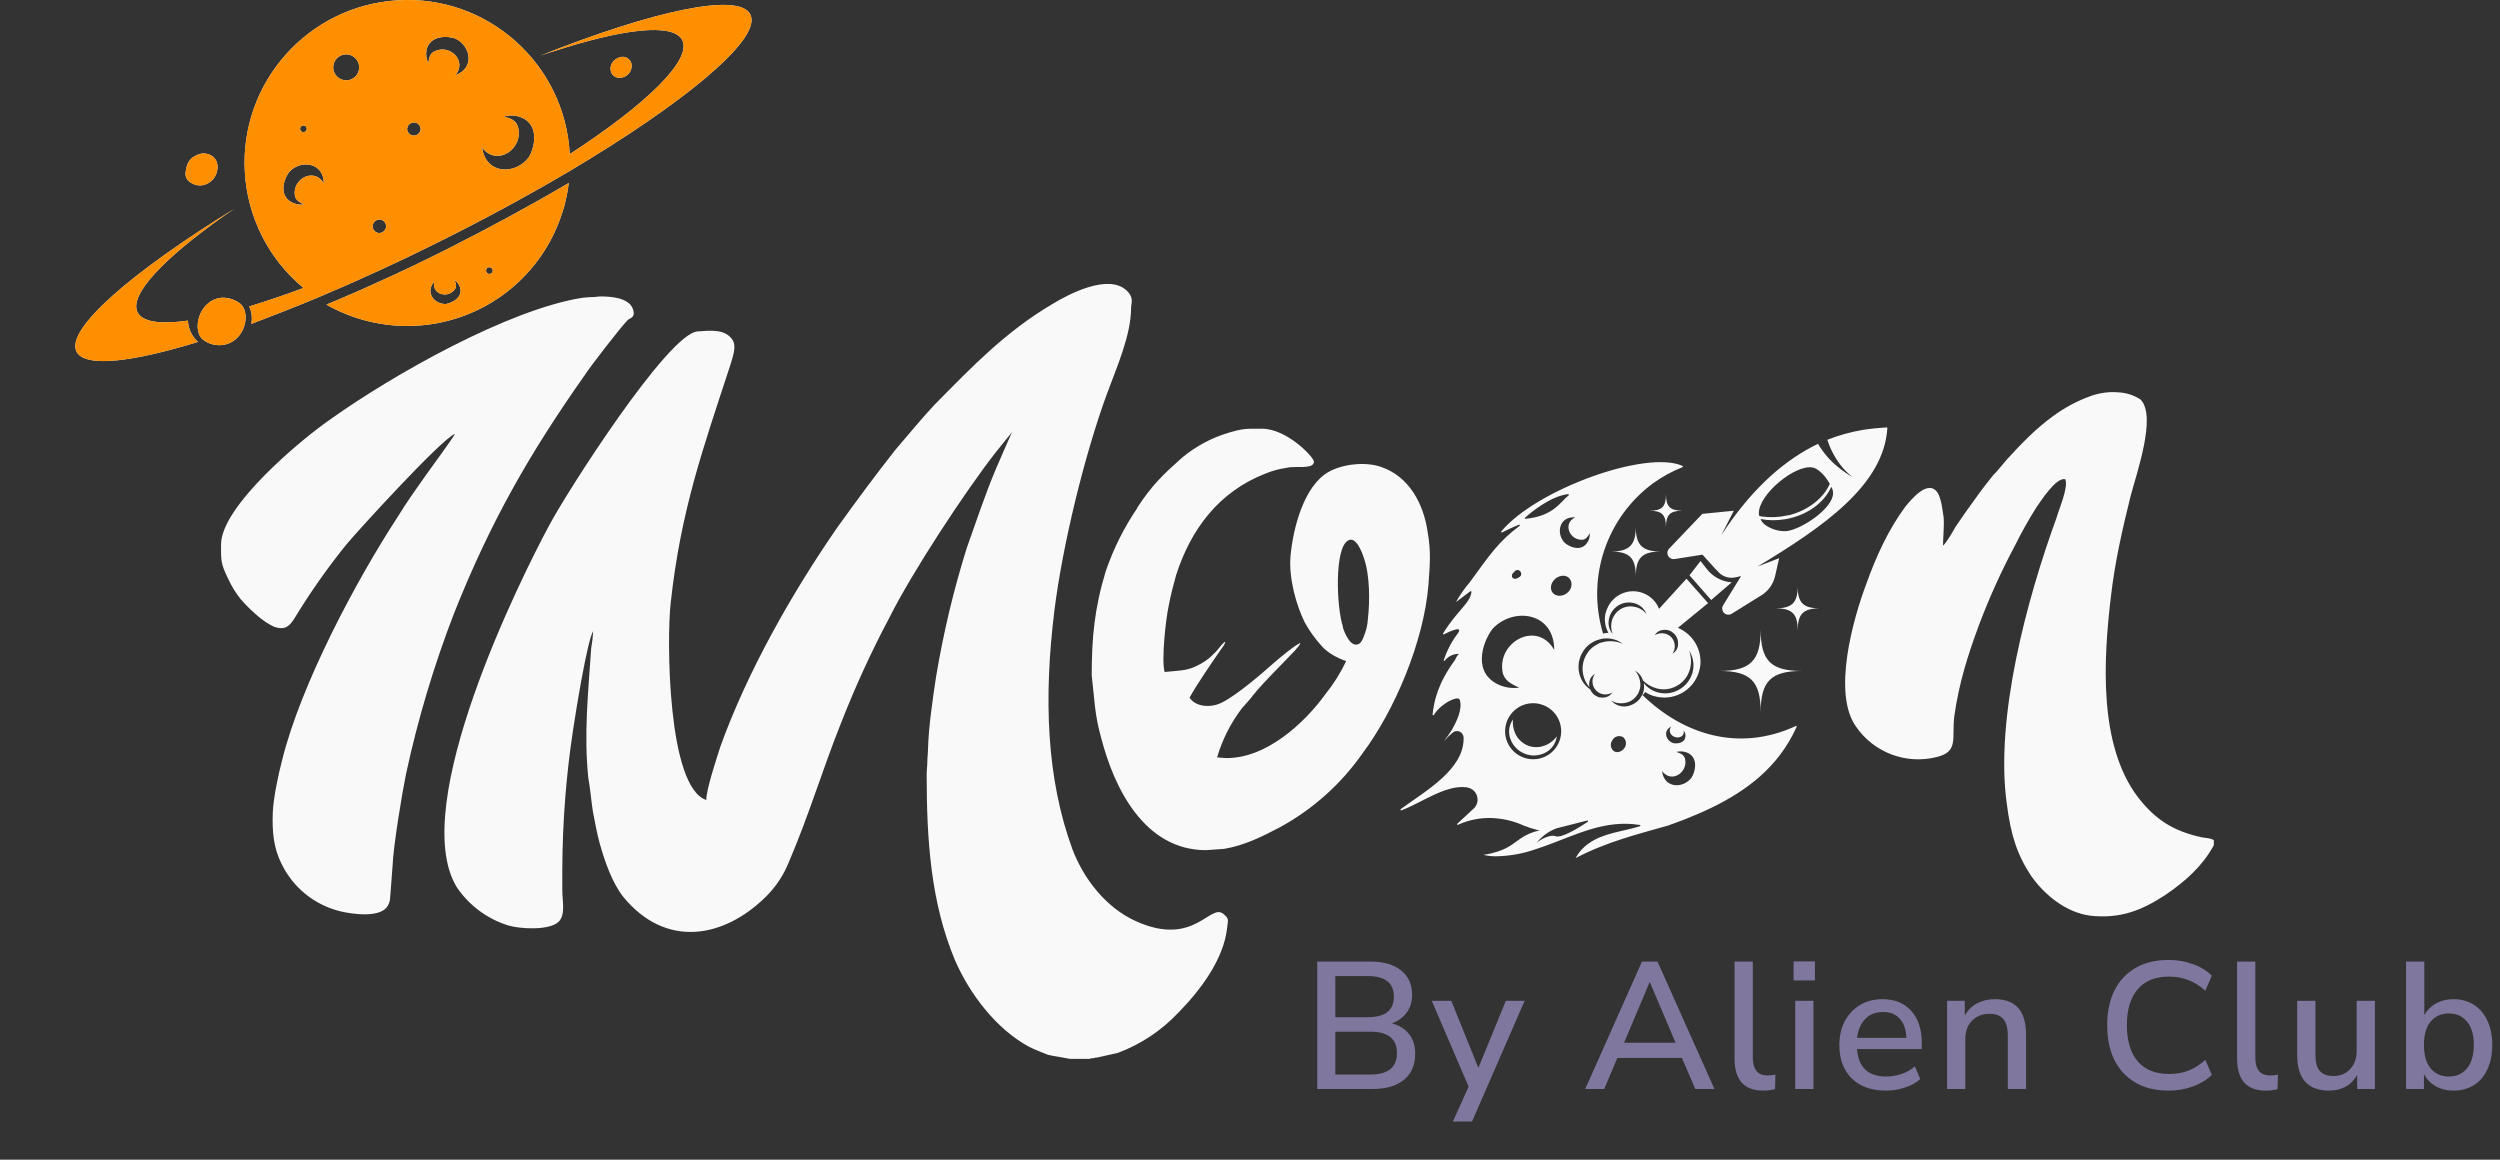 <svg width="166" height="77" viewBox="0 0 166 77" fill="none" xmlns="http://www.w3.org/2000/svg">
<rect x="0" y="0" width="166" height="77" fill="#333333" stroke="none"/>
<path fill-rule="evenodd" clip-rule="evenodd" d="M41.185 3.79C40.193 4.083 40.426 5.343 41.314 5.145C41.685 5.067 41.953 4.731 41.944 4.351C41.936 4.023 41.651 3.756 41.323 3.773C41.271 3.773 41.228 3.781 41.185 3.79ZM119.654 44.552C117.592 44.552 116.91 45.233 116.91 47.296C116.91 45.233 116.228 44.552 114.166 44.552C116.228 44.552 116.91 43.87 116.91 41.808C116.91 43.879 117.592 44.552 119.654 44.552ZM120.845 40.393C119.732 40.393 119.369 40.764 119.369 41.868C119.369 40.755 118.998 40.393 117.894 40.393C118.99 40.393 119.369 40.022 119.369 38.917C119.361 40.03 119.74 40.393 120.845 40.393ZM110.292 36.622C109.032 36.622 108.618 37.036 108.618 38.296C108.618 37.036 108.204 36.622 106.944 36.622C108.204 36.622 108.618 36.191 108.618 34.948C108.609 36.182 109.032 36.622 110.292 36.622ZM111.716 33.913C110.896 33.913 110.62 34.18 110.62 35C110.62 34.18 110.352 33.913 109.533 33.913C110.352 33.913 110.62 33.645 110.62 32.817C110.62 33.645 110.896 33.904 111.716 33.913ZM126.505 33.654C125.392 35.172 124.581 36.916 123.917 38.788C123.071 41.023 121.639 46.019 123.244 48.254C124.434 49.979 126.574 50.782 128.602 50.264C130.077 49.91 129.586 49.013 129.767 47.546C130.077 45.354 130.656 43.525 131.415 41.471C132.105 39.651 132.908 37.873 133.831 36.156C134.245 35.311 134.711 34.491 135.212 33.697C135.522 33.248 136.549 31.652 137.136 31.825C137.36 32.36 136.687 33.87 136.558 34.37C134.59 39.763 132.45 47.675 133.253 53.388C133.52 55.433 133.917 56.736 134.901 58.211C135.703 59.324 137.093 60.575 138.784 60.8C140.794 61.024 142.218 60.446 143.788 59.419C145.091 58.53 146.204 57.547 146.955 56.201L146.998 56.114V55.786C146.774 55.648 146.506 55.648 146.196 55.597C144.323 55.191 143.115 54.432 141.951 52.922C139.319 49.436 139.673 43.767 140.164 39.616C140.432 37.295 140.924 35.155 141.467 32.964C141.873 31.402 143.21 27.648 142.14 26.535C141.7 26.242 141.191 26.078 140.665 26.052C140.061 26 139.457 26.078 138.879 26.276C137.947 26.604 137.075 27.07 136.29 27.657C135.177 28.459 134.193 29.486 133.253 30.513C132.942 30.867 132.675 31.229 132.321 31.583C131.743 32.299 131.156 33.102 130.621 33.861C130.31 34.31 130.086 34.62 129.819 35.026C129.681 35.293 129.197 36.096 129.016 36.234C129.016 35.699 129.102 34.983 129.059 34.361C128.973 33.826 128.921 33.248 128.706 32.8C128.084 31.686 126.876 33.205 126.505 33.654ZM113.329 37.778L112.915 37.252L112.182 38.201L113.623 39.841L114.986 38.667L114.908 38.658C114.287 38.598 113.718 38.279 113.329 37.778ZM113.036 34.12L110.827 36.432C110.672 36.596 110.68 36.855 110.844 37.01C110.939 37.097 111.06 37.14 111.181 37.123L113.044 36.829L113.873 37.744L114.08 37.96C114.373 38.296 114.831 38.434 115.262 38.331L115.607 38.253L114.408 40.203C114.296 40.401 114.365 40.652 114.563 40.764C114.693 40.833 114.839 40.833 114.969 40.764L116.953 39.53C117.419 39.245 117.747 38.779 117.868 38.244L118.135 37.062L116.694 37.623C121.078 34.974 125.116 32.204 125.323 28.382C124.779 28.408 124.227 28.459 123.684 28.546C122.881 28.684 122.096 28.899 121.337 29.201C121.526 29.805 121.82 30.366 122.199 30.858C122.432 31.169 122.709 31.445 123.019 31.678C122.683 31.488 122.363 31.272 122.07 31.031C121.526 30.599 121.069 30.064 120.715 29.469L120.422 29.616L120.275 29.693C118.135 30.832 116.125 32.722 114.296 35.535L115.124 33.913L113.036 34.12ZM117.704 35.121C117.333 34.974 116.996 34.75 116.901 34.465C117.445 34.569 118.006 34.569 118.55 34.474C118.636 34.465 118.722 34.439 118.808 34.422C120.137 34.12 121.164 33.309 121.595 32.325C121.682 32.455 121.716 32.61 121.716 32.765C121.699 33.766 119.62 35.155 118.619 35.267C118.299 35.285 117.997 35.233 117.704 35.121ZM118.714 34.215C118.092 34.361 117.445 34.379 116.824 34.267C116.798 34.206 116.789 34.146 116.789 34.077C116.772 32.817 119.24 30.789 120.387 31.048C120.681 31.108 121.095 31.488 121.354 31.894C121.406 31.98 121.449 32.049 121.501 32.127C121.095 33.041 120.146 33.826 118.929 34.172C118.852 34.197 118.783 34.215 118.714 34.215ZM109.075 46.122C109.049 46.157 109.015 46.2 108.98 46.234L108.972 46.243V46.26C108.946 46.312 108.911 46.364 108.877 46.407C108.696 46.623 108.463 46.778 108.195 46.856C108.178 46.856 108.178 46.856 108.178 46.873H108.143L107.928 46.907C107.565 46.933 107.22 46.787 106.979 46.519C107.255 46.683 107.583 46.735 107.893 46.675C108.195 46.631 108.463 46.467 108.652 46.226C108.739 46.122 108.799 46.01 108.842 45.889C108.903 45.734 108.929 45.57 108.92 45.398C108.903 45.078 108.782 44.776 108.566 44.535C108.816 44.673 109.006 44.906 109.093 45.182C109.343 45.432 109.653 45.613 109.999 45.708C110.439 45.829 110.905 45.777 111.301 45.561C111.707 45.354 112.018 45.001 112.164 44.578C112.328 44.129 112.32 43.646 112.156 43.197C112.432 43.62 112.518 44.146 112.389 44.638C112.251 45.147 111.905 45.579 111.44 45.82C110.974 46.071 110.43 46.105 109.938 45.932C109.628 45.82 109.36 45.63 109.153 45.372C109.187 45.622 109.162 45.872 109.067 46.105C109.067 46.114 109.075 46.131 109.093 46.131L109.075 46.122ZM102.466 49.539C102.138 49.643 101.784 49.634 101.465 49.513C101.146 49.384 100.878 49.16 100.697 48.866C100.507 48.538 100.421 48.15 100.464 47.77C100.196 48.141 100.127 48.633 100.291 49.065C100.602 49.928 101.551 50.376 102.405 50.066C102.483 50.04 102.569 49.997 102.638 49.962C103.044 49.746 103.311 49.341 103.372 48.892C103.156 49.194 102.837 49.427 102.466 49.539ZM97.711 39.254C97.651 40.048 96.779 40.496 95.822 42.058C95.813 42.084 95.822 42.11 95.839 42.119C95.847 42.127 95.865 42.127 95.873 42.119C96.262 41.92 97.254 41.471 96.754 42.119C96.365 42.636 96.072 43.214 95.865 43.827C95.856 43.879 95.917 43.913 95.934 43.862C96.132 43.611 96.426 43.456 96.736 43.422H96.883C96.883 43.422 96.788 43.447 96.624 43.792V43.81C95.459 45.38 95.209 46.597 95.123 47.451C95.123 47.477 95.149 47.494 95.174 47.494C95.192 47.494 95.2 47.486 95.209 47.477C95.537 46.89 96.451 46.329 96.805 46.381C96.857 46.381 96.909 46.416 96.926 46.467C97.125 47.063 96.736 47.883 96.391 48.486C96.296 48.633 96.201 48.754 96.132 48.875C96.124 48.901 96.098 48.909 96.081 48.935L95.891 49.194C95.951 49.125 96.011 49.065 96.081 49.004V48.996C96.175 48.901 96.296 48.78 96.434 48.668C96.615 48.495 96.9 48.504 97.064 48.685C97.142 48.771 97.185 48.883 97.185 49.004C97.211 51.101 94.657 52.516 93.009 53.724C92.991 53.741 92.983 53.767 93 53.793C93.009 53.81 93.026 53.81 93.043 53.81C94.363 53.327 95.968 52.102 97.366 52.275C97.392 52.283 97.427 52.292 97.453 52.292C97.892 52.378 98.177 52.801 98.1 53.241C98.082 53.344 98.039 53.448 97.979 53.534C97.953 53.595 97.91 53.638 97.858 53.681L96.771 54.691C96.719 54.725 96.771 54.785 96.805 54.768C97.522 54.44 98.307 54.285 99.1 54.319C99.817 54.354 100.524 54.518 101.18 54.82C101.465 54.932 101.758 55.027 102.06 55.105C102.112 55.122 102.172 55.131 102.233 55.139C101.767 55.234 101.318 55.424 100.93 55.7C100.861 55.761 100.783 55.812 100.714 55.855C100.481 56.002 99.946 56.554 98.496 56.761C98.781 56.831 99.083 56.865 99.377 56.856C100.257 56.839 101.128 56.684 101.957 56.39L102.517 56.201C104.588 55.467 106.53 54.397 108.885 54.777C108.937 54.777 108.937 54.846 108.885 54.863C107.79 55.217 106.444 55.295 105.46 56.028H105.451C105.167 56.235 104.925 56.485 104.735 56.787C104.701 56.848 104.657 56.908 104.623 56.977C106.694 55.89 108.756 55.389 110.749 54.82C111.12 54.682 111.491 54.553 111.845 54.414C114.313 53.448 116.617 52.197 118.187 50.135C118.627 49.548 119.007 48.918 119.3 48.254C119.309 48.236 119.3 48.21 119.283 48.202C119.266 48.193 119.248 48.193 119.24 48.21C115.478 49.945 111.802 48.797 109.075 46.165C109.136 46.096 109.187 46.027 109.239 45.95C109.481 46.114 109.748 46.217 110.033 46.269C111.327 46.536 112.596 45.7 112.863 44.405C112.872 44.328 112.889 44.267 112.898 44.215C113.019 43.137 112.415 42.11 111.414 41.687L113.416 40.048L111.983 38.425L110.162 40.427C109.783 39.47 108.696 39.012 107.746 39.392C107.298 39.573 106.927 39.927 106.737 40.367C106.677 40.488 106.633 40.626 106.599 40.755C106.513 41.187 106.582 41.627 106.797 42.015C106.677 42.024 106.564 42.041 106.444 42.067C105.322 38.374 106.659 34.37 109.774 32.083C110.378 31.652 111.025 31.29 111.716 31.022C111.742 31.014 111.75 30.988 111.742 30.962C111.733 30.953 111.724 30.944 111.716 30.936C109.326 29.849 102 32.498 99.679 35.293C99.653 35.319 99.687 35.38 99.739 35.354C99.981 35.233 100.447 35 100.852 34.845C100.904 34.819 100.938 34.896 100.904 34.914C99.523 35.94 98.919 36.838 97.582 38.676C97.237 39.081 96.935 39.513 96.676 39.979L97.625 39.263C97.659 39.237 97.711 39.263 97.694 39.297L97.711 39.254ZM106.84 41.083C106.987 40.358 107.695 39.884 108.42 40.03C108.471 40.039 108.514 40.056 108.566 40.065C108.911 40.169 109.196 40.436 109.326 40.773C109.118 40.514 108.834 40.341 108.506 40.289C108.204 40.229 107.893 40.281 107.626 40.436C107.358 40.591 107.16 40.842 107.048 41.135C106.953 41.454 106.961 41.791 107.082 42.101C106.84 41.817 106.754 41.446 106.84 41.083ZM110.499 41.825C110.672 41.808 110.853 41.851 110.999 41.946C111.069 41.989 111.129 42.05 111.189 42.11C111.371 42.3 111.448 42.559 111.422 42.818C111.405 43.059 111.267 43.283 111.051 43.404C111.284 43.068 111.25 42.61 110.974 42.308C110.913 42.248 110.844 42.188 110.767 42.153C110.482 42.006 110.145 42.015 109.878 42.179C110.007 41.955 110.24 41.825 110.499 41.825ZM97.125 39.487C97.099 39.435 97.194 39.487 97.125 39.487V39.487ZM99.135 41.722C100.516 40.289 103.199 40.652 103.199 43.154C102.086 41.187 99.446 42.576 99.765 44.586C99.851 45.164 100.343 45.432 100.878 45.656C100.36 45.734 99.825 45.639 99.359 45.389C97.668 44.457 98.6 42.352 99.135 41.722ZM105.313 42.99C105.589 42.697 105.943 42.507 106.323 42.429C106.4 42.403 106.478 42.395 106.556 42.395C106.987 42.36 107.41 42.49 107.755 42.748C107.401 42.593 107.022 42.541 106.642 42.593L106.564 42.61C106.504 42.628 106.444 42.636 106.375 42.654C106.323 42.662 106.271 42.679 106.228 42.697H106.219L106.073 42.774C105.874 42.878 105.693 43.007 105.538 43.18C105.468 43.266 105.408 43.352 105.348 43.447C105.115 43.836 105.028 44.302 105.115 44.75C105.175 45.078 105.322 45.38 105.538 45.63C105.512 45.535 105.512 45.432 105.529 45.337C105.546 45.087 105.684 44.871 105.9 44.75C105.624 45.139 105.71 45.674 106.098 45.95C106.383 46.157 106.763 46.165 107.065 45.976C106.935 46.183 106.702 46.312 106.452 46.321C106.375 46.321 106.305 46.321 106.236 46.312C106.176 46.303 106.116 46.286 106.064 46.252C105.952 46.209 105.84 46.131 105.762 46.045C105.693 45.967 105.632 45.872 105.589 45.777C105.253 45.544 105.003 45.208 104.89 44.811C104.813 44.56 104.795 44.293 104.83 44.026C104.83 43.982 104.847 43.931 104.856 43.887C104.899 43.68 104.977 43.482 105.089 43.301C105.149 43.188 105.227 43.085 105.313 42.99ZM100.723 47.037C101.56 46.441 102.725 46.64 103.32 47.477C103.915 48.314 103.717 49.479 102.88 50.074C102.043 50.661 100.895 50.471 100.291 49.643C99.687 48.806 99.877 47.65 100.723 47.037ZM103.38 54.993C103.7 54.906 104.864 54.621 105.391 54.483C105.443 54.466 105.46 54.544 105.425 54.57C104.908 54.915 103.631 55.726 103.251 55.51C102.923 55.424 102.319 55.7 102.017 55.976C102.379 55.528 102.845 55.182 103.38 54.993ZM111.301 49.928C111.534 49.867 111.793 49.884 112.018 49.971C112.846 50.316 112.527 51.334 112.311 51.645C111.75 52.378 110.49 52.352 110.361 51.196C110.982 52.05 112.121 51.274 111.88 50.359C111.793 50.1 111.56 50.005 111.301 49.928ZM111.681 48.875C111.785 48.78 111.828 48.642 111.802 48.504C111.88 48.616 111.923 48.745 111.914 48.875C111.897 49.375 111.301 49.393 111.103 49.341C110.62 49.185 110.395 48.53 110.965 48.245C110.637 48.711 111.267 49.168 111.681 48.875ZM105.391 36.035C104.942 36.708 104.088 36.251 103.855 36.001C103.311 35.371 103.553 34.267 104.597 34.353C103.734 34.75 104.226 35.897 105.072 35.837C105.313 35.82 105.443 35.621 105.555 35.406C105.581 35.638 105.52 35.854 105.391 36.035ZM104.157 32.895C103.596 33.317 103.191 34.258 101.301 34.448C101.249 34.448 101.223 34.396 101.266 34.37C101.637 34.042 102.923 32.955 104.122 32.808C104.166 32.817 104.191 32.869 104.157 32.895ZM100.429 38.356C100.343 38.244 100.403 38.072 100.55 37.968C100.628 37.847 100.783 37.813 100.895 37.891C101.007 37.968 101.051 38.123 100.973 38.236C100.938 38.287 100.895 38.322 100.844 38.339C100.688 38.46 100.507 38.46 100.429 38.356ZM104.83 44.017C104.83 44.008 104.83 44 104.83 43.991C104.821 44 104.821 44.008 104.83 44.017ZM107.16 49.876C106.935 49.703 106.892 49.384 107.056 49.16C107.186 48.901 107.496 48.806 107.755 48.935C107.764 48.935 107.764 48.944 107.772 48.944C107.988 49.125 108.031 49.444 107.859 49.677C107.677 49.928 107.358 50.014 107.16 49.876ZM104.071 39.366C103.751 39.625 103.329 39.625 103.104 39.366C102.889 39.107 102.966 38.684 103.277 38.425C103.587 38.167 104.019 38.158 104.226 38.425C104.433 38.693 104.381 39.116 104.071 39.366ZM75.518 33.731C74.638 35.026 73.931 36.441 73.422 37.925C72.662 40.427 72.49 42.386 72.49 44.845L72.714 46.985C72.8 47.667 72.93 48.331 73.12 48.996C73.965 52.3 75.976 56.451 80.083 56.451L81.282 56.364C82.62 56.14 83.785 55.562 84.984 54.932C87.167 53.741 89.048 52.059 90.472 50.022C92.612 47.166 94.536 42.61 94.847 38.857C94.933 37.554 95.036 36.717 94.803 35.371C94.536 33.447 93.552 31.617 91.68 30.996C90.653 30.642 89.134 30.806 88.194 31.35C86.589 32.282 85.873 35.008 85.692 36.89C85.553 38.408 86.097 40.237 86.624 41.307C86.934 41.868 87.305 42.395 87.737 42.869C88.142 43.361 88.85 43.715 89.385 43.896C89.014 44.681 88.548 45.423 88.004 46.096C86.624 48.012 84.026 50.428 81.308 50.333L80.816 50.29C81.162 49.108 81.722 48.003 82.465 47.028C82.732 46.718 82.999 46.45 83.224 46.139C83.94 45.251 85.191 44.043 85.994 43.188C86.08 43.05 86.304 42.878 86.347 42.697C86.037 42.783 84.872 43.767 84.604 44C83.802 44.716 82.145 46.139 81.17 46.631C80.411 47.037 79.384 46.942 78.987 46.321C79.479 45.432 80.463 44 81.084 43.102C81.17 42.964 81.351 42.792 81.351 42.61C81.162 42.697 80.816 43.232 80.635 43.37C80.394 43.637 80.1 43.862 79.79 44.043C78.858 44.578 78.487 44.492 77.33 44.621C77.106 43.818 77.417 41.049 77.598 40.246C77.736 39.487 77.909 38.866 78.09 38.201C79.073 35.121 80.946 32.662 83.983 31.462C84.458 31.264 84.95 31.134 85.459 31.057C85.994 30.919 87.245 31.195 87.245 30.651C87.202 30.297 85.415 28.468 83.811 28.468C82.827 28.468 82.603 28.425 81.576 28.735C80.445 29.072 79.401 29.633 78.495 30.384C77.244 31.497 76.485 32.213 75.501 33.731H75.518ZM89.178 41.644C88.729 40.306 88.599 36.329 89.531 35.88C90.023 35.613 90.42 36.596 90.558 37.045C90.964 38.158 90.964 39.944 90.826 41.109C90.808 41.428 90.748 41.739 90.636 42.041C90.549 42.308 90.412 42.662 90.23 42.757C89.695 43.025 89.298 42.084 89.16 41.644H89.178ZM46.319 22.005C44.352 22.143 37.578 32.765 36.456 34.905C34.61 38.331 27.034 53.508 30.33 58.91C31.15 60.127 32.366 61.024 33.764 61.455C34.524 61.68 36.491 61.809 37.112 61.188C37.561 60.696 37.337 59.85 37.337 59.143V57.659C37.354 54.578 37.587 51.507 38.053 48.461C38.191 47.529 38.985 42.524 39.39 41.903C39.364 42.291 39.321 42.679 39.252 43.068C39.062 46.019 38.76 48.651 39.062 51.636C39.2 52.395 39.252 53.155 39.373 53.914C39.511 54.63 39.64 55.346 39.822 56.011C40.175 57.262 40.667 58.642 41.383 59.548C44.196 62.983 48.036 62.318 50.849 59.548C51.505 58.901 52.023 58.125 52.368 57.27C53.748 54.052 54.602 51.11 55.854 47.986C56.794 45.587 57.864 43.249 59.072 40.98C60.548 38.029 64.025 32.722 66.079 30.082L67.192 28.701C67.123 28.83 66.381 30.565 66.122 31.151C65.406 32.851 64.819 34.638 64.198 36.372C63.317 39.176 62.636 42.041 62.153 44.949C61.928 46.424 61.661 48.254 61.618 49.772C61.618 50.04 61.574 50.264 61.574 50.618C61.574 50.928 61.531 51.066 61.531 51.42C61.531 55.752 61.799 59.902 63.404 63.742C64.387 66.02 66.174 68.341 68.313 69.497C68.762 69.722 69.116 69.851 69.565 70.032C69.798 70.093 70.039 70.136 70.281 70.17L71.04 70.308H72.343L72.481 70.265H72.619C72.688 70.231 72.766 70.213 72.844 70.222L74.224 69.912C75.751 69.342 77.123 68.427 78.245 67.237C79.617 65.839 81.265 63.751 81.489 61.559C81.533 61.067 81.627 61.024 81.265 60.713C80.376 59.868 79.341 62.948 75.415 61.162C73.448 60.273 71.981 58.392 71.221 56.425C69.478 51.688 69.297 46.338 70.013 40.531C70.548 36.251 71.981 30.306 73.499 26.155C74.121 24.456 75.104 22.273 75.104 20.443C75.104 20.133 75.329 19.77 74.794 19.279C73.585 18.165 70.997 19.503 69.841 20.21C66.76 22.04 64.569 24.318 62.023 26.906C61.307 27.666 60.108 29.098 59.434 29.892C58.097 31.592 56.846 33.283 55.595 35.026C52.557 39.418 49.615 44.621 47.829 49.582C47.605 50.298 46.897 52.395 46.897 53.12C44.309 52.275 44.265 42.403 44.533 40.039C45.206 33.878 46.673 29.805 48.511 24.188C48.649 23.696 48.916 23.023 48.649 22.583C48.157 21.815 47.13 21.953 46.319 22.005ZM38.691 19.77C33.782 20.53 26.059 24.904 21.995 27.804C20.079 29.107 14.678 33.602 14.678 36.148C14.678 37.174 14.634 37.399 15.169 38.469C15.385 38.935 15.653 39.375 15.972 39.772C16.455 40.332 17.439 41.316 18.25 41.635C18.966 41.86 19.234 41.549 19.553 41.057C20.588 39.357 21.727 37.727 22.978 36.182C23.513 35.509 29.364 29.081 30.209 28.813C30.166 28.951 28.423 31.359 28.285 31.54C27.664 32.429 26.982 33.369 26.413 34.31C23.643 38.555 19.984 45.423 18.733 50.471C18.466 51.498 18.155 52.973 18.112 53.957C18.069 55.208 18.155 56.278 18.69 57.348C19.458 58.944 20.899 60.101 22.616 60.515C23.419 60.705 25.248 60.964 25.74 60.161C25.929 59.807 25.878 59.807 25.929 59.316L26.067 57.486C26.111 56.235 26.689 52.706 26.956 51.412C27.741 47.762 28.811 44.19 30.157 40.703C32.574 34.629 35.162 30.116 38.829 24.904C39.14 24.413 41.194 21.738 41.685 21.246C41.823 21.108 42.264 21.108 41.996 20.443C41.685 19.77 40.564 19.684 39.899 19.684C39.709 19.684 39.545 19.727 39.321 19.727C39.123 19.718 38.907 19.762 38.691 19.77ZM24.091 19.192C23.263 19.555 22.469 19.9 21.675 20.228C23.306 21.151 25.153 21.643 27.034 21.643C27.327 21.643 27.638 21.625 27.914 21.608C31.909 21.289 35.404 18.778 36.974 15.085C37.181 14.602 37.354 14.101 37.492 13.601C37.595 13.195 37.682 12.79 37.733 12.376C37.751 12.306 37.751 12.22 37.768 12.151C35.309 13.601 32.556 15.094 29.657 16.56C28.104 17.337 26.577 18.079 25.075 18.744C24.747 18.899 24.419 19.037 24.091 19.192ZM29.657 20.184C28.88 20.245 28.181 19.442 28.837 18.7C28.647 19.572 29.786 19.848 30.218 19.184C30.339 18.994 30.27 18.778 30.166 18.58C30.339 18.692 30.468 18.856 30.537 19.054C30.787 19.762 29.968 20.133 29.64 20.176L29.657 20.184ZM32.272 17.967C32.272 17.846 32.358 17.743 32.479 17.743C32.487 17.743 32.487 17.743 32.496 17.743C32.617 17.743 32.72 17.837 32.72 17.967C32.72 18.088 32.625 18.191 32.496 18.191C32.375 18.191 32.272 18.096 32.272 17.967ZM14.712 19.77C13.124 19.934 12.727 22.057 13.521 22.583C13.875 22.842 14.307 22.954 14.747 22.911C16.274 22.747 16.731 20.728 15.903 20.124C15.549 19.874 15.135 19.753 14.712 19.77ZM15.592 13.842C8.663 18.114 4.34 21.884 5.083 23.343C5.1 23.394 5.126 23.446 5.169 23.481C5.894 24.378 8.871 24.016 13.142 22.704C12.745 22.342 12.503 21.833 12.477 21.289C10.648 21.548 9.466 21.392 9.129 20.728C8.569 19.581 10.847 17.173 14.859 14.343C15.1 14.179 15.342 14.006 15.592 13.842ZM14.445 11.142C14.479 10.313 13.685 10.115 13.332 10.21C12.702 10.374 12.4 10.736 12.339 11.366C12.262 11.668 12.391 11.979 12.667 12.125C12.909 12.289 13.211 12.35 13.495 12.289C14.03 12.177 14.427 11.703 14.445 11.142ZM36.62 3.454C41.34 1.9 44.714 1.503 45.301 2.66C45.974 3.963 42.911 6.939 37.828 10.236V10.201V10.175C37.483 4.221 32.375 -0.334 26.421 0.019C20.468 0.373 15.912 5.473 16.257 11.426C16.429 14.403 17.819 17.173 20.105 19.08L20.131 19.106H20.148C20.148 19.106 20.148 19.114 20.148 19.123C18.871 19.606 17.672 20.003 16.55 20.348C16.671 20.607 16.731 20.892 16.723 21.177C16.723 21.289 16.705 21.392 16.688 21.505C18.051 20.987 19.51 20.418 21.028 19.788C23.66 18.683 26.473 17.397 29.364 15.948C32.41 14.429 35.266 12.867 37.837 11.349C45.396 6.853 50.323 2.772 49.874 1.115C49.857 1.046 49.84 1.012 49.822 0.96C49.08 -0.524 43.463 0.684 35.87 3.695C36.111 3.609 36.353 3.54 36.594 3.454C36.612 3.436 36.612 3.436 36.629 3.436L36.62 3.454ZM27.483 9.002C27.241 9.002 27.034 8.803 27.034 8.562V8.553C27.051 8.303 27.267 8.122 27.509 8.13C27.733 8.148 27.914 8.32 27.931 8.553C27.931 8.795 27.733 9.002 27.483 9.002ZM34.386 8.406C34.265 7.992 33.876 7.845 33.454 7.742C33.825 7.63 34.222 7.647 34.584 7.785C35.913 8.294 35.447 9.925 35.119 10.434C34.256 11.616 32.263 11.625 32.013 9.804C33.031 11.107 34.808 9.839 34.386 8.406ZM24.739 15.024C24.747 14.783 24.946 14.585 25.187 14.576C25.429 14.576 25.636 14.774 25.636 15.016V15.024C25.636 15.266 25.438 15.465 25.187 15.473C24.946 15.473 24.747 15.275 24.739 15.024ZM20.372 8.553C20.372 8.674 20.269 8.777 20.148 8.777C20.027 8.777 19.924 8.674 19.924 8.553C19.924 8.432 20.027 8.329 20.148 8.329C20.269 8.329 20.364 8.415 20.372 8.536C20.372 8.544 20.372 8.544 20.372 8.553ZM19.234 11.383C20.002 10.589 21.503 10.788 21.503 12.186C20.882 11.09 19.406 11.858 19.579 12.98C19.631 13.307 19.907 13.454 20.2 13.575C19.907 13.618 19.613 13.566 19.354 13.428C18.414 12.902 18.932 11.728 19.234 11.383ZM22.987 5.335C22.512 5.335 22.124 4.946 22.124 4.472C22.124 3.997 22.512 3.609 22.987 3.609C23.462 3.609 23.85 3.997 23.85 4.472C23.85 4.946 23.479 5.326 23.004 5.335C22.996 5.335 22.987 5.335 22.987 5.335ZM28.458 4.23C28.32 3.963 28.268 3.661 28.311 3.367C28.501 2.289 29.786 2.392 30.227 2.556C31.253 3.031 31.564 4.523 30.227 4.998C31.064 4.032 29.83 2.884 28.82 3.428C28.527 3.583 28.475 3.894 28.449 4.221H28.458V4.23Z" fill="#F9F9F9"/>
<path fill-rule="evenodd" clip-rule="evenodd" d="M41.185 3.79C40.193 4.083 40.426 5.343 41.314 5.145C41.685 5.067 41.953 4.731 41.944 4.351C41.936 4.023 41.651 3.756 41.323 3.773C41.271 3.773 41.228 3.781 41.185 3.79ZM24.091 19.192C23.263 19.555 22.469 19.9 21.675 20.228C23.306 21.151 25.153 21.643 27.034 21.643C27.327 21.643 27.638 21.625 27.914 21.608C31.909 21.289 35.404 18.778 36.974 15.085C37.181 14.602 37.354 14.101 37.492 13.601C37.595 13.195 37.682 12.79 37.733 12.376C37.751 12.306 37.751 12.22 37.768 12.151C35.309 13.601 32.556 15.094 29.657 16.56C28.104 17.337 26.577 18.079 25.075 18.744C24.747 18.899 24.419 19.037 24.091 19.192ZM29.657 20.184C28.88 20.245 28.181 19.442 28.837 18.7C28.647 19.572 29.786 19.848 30.218 19.184C30.339 18.994 30.27 18.778 30.166 18.58C30.339 18.692 30.468 18.856 30.537 19.054C30.787 19.762 29.968 20.133 29.64 20.176L29.657 20.184ZM32.272 17.967C32.272 17.846 32.358 17.743 32.479 17.743C32.487 17.743 32.487 17.743 32.496 17.743C32.617 17.743 32.72 17.837 32.72 17.967C32.72 18.088 32.625 18.191 32.496 18.191C32.375 18.191 32.272 18.096 32.272 17.967ZM14.712 19.77C13.124 19.934 12.727 22.057 13.521 22.583C13.875 22.842 14.307 22.954 14.747 22.911C16.274 22.747 16.731 20.728 15.903 20.124C15.549 19.874 15.135 19.753 14.712 19.77ZM15.592 13.842C8.663 18.114 4.34 21.884 5.083 23.343C5.1 23.394 5.126 23.446 5.169 23.481C5.894 24.378 8.871 24.016 13.142 22.704C12.745 22.342 12.503 21.833 12.477 21.289C10.648 21.548 9.466 21.392 9.129 20.728C8.569 19.581 10.847 17.173 14.859 14.343C15.1 14.179 15.342 14.006 15.592 13.842ZM14.445 11.142C14.479 10.313 13.685 10.115 13.332 10.21C12.702 10.374 12.4 10.736 12.339 11.366C12.262 11.668 12.391 11.979 12.667 12.125C12.909 12.289 13.211 12.35 13.495 12.289C14.03 12.177 14.427 11.703 14.445 11.142ZM36.62 3.454C41.34 1.9 44.714 1.503 45.301 2.66C45.974 3.963 42.911 6.939 37.828 10.236V10.201V10.175C37.483 4.221 32.375 -0.334 26.421 0.019C20.468 0.373 15.912 5.473 16.257 11.426C16.429 14.403 17.819 17.173 20.105 19.08L20.131 19.106H20.148C20.148 19.106 20.148 19.114 20.148 19.123C18.871 19.606 17.672 20.003 16.55 20.348C16.671 20.607 16.731 20.892 16.723 21.177C16.723 21.289 16.705 21.392 16.688 21.505C18.051 20.987 19.51 20.418 21.028 19.788C23.66 18.683 26.473 17.397 29.364 15.948C32.41 14.429 35.266 12.867 37.837 11.349C45.396 6.853 50.323 2.772 49.874 1.115C49.857 1.046 49.84 1.012 49.822 0.96C49.08 -0.524 43.463 0.684 35.87 3.695C36.111 3.609 36.353 3.54 36.594 3.454C36.612 3.436 36.612 3.436 36.629 3.436L36.62 3.454ZM27.483 9.002C27.241 9.002 27.034 8.803 27.034 8.562V8.553C27.051 8.303 27.267 8.122 27.509 8.13C27.733 8.147 27.914 8.32 27.931 8.553C27.931 8.795 27.733 9.002 27.483 9.002ZM34.386 8.406C34.265 7.992 33.876 7.845 33.454 7.742C33.825 7.63 34.222 7.647 34.584 7.785C35.913 8.294 35.447 9.925 35.119 10.434C34.256 11.616 32.263 11.625 32.013 9.804C33.031 11.107 34.808 9.839 34.386 8.406ZM24.739 15.024C24.747 14.783 24.946 14.585 25.187 14.576C25.429 14.576 25.636 14.774 25.636 15.016V15.024C25.636 15.266 25.438 15.465 25.187 15.473C24.946 15.473 24.747 15.275 24.739 15.024ZM20.372 8.553C20.372 8.674 20.269 8.777 20.148 8.777C20.027 8.777 19.924 8.674 19.924 8.553C19.924 8.432 20.027 8.329 20.148 8.329C20.269 8.329 20.364 8.415 20.372 8.536C20.372 8.544 20.372 8.544 20.372 8.553ZM19.234 11.383C20.002 10.589 21.503 10.788 21.503 12.186C20.882 11.09 19.406 11.858 19.579 12.98C19.631 13.307 19.907 13.454 20.2 13.575C19.907 13.618 19.613 13.566 19.354 13.428C18.414 12.902 18.932 11.728 19.234 11.383ZM22.987 5.335C22.512 5.335 22.124 4.946 22.124 4.472C22.124 3.997 22.512 3.609 22.987 3.609C23.462 3.609 23.85 3.997 23.85 4.472C23.85 4.946 23.479 5.326 23.004 5.335C22.996 5.335 22.987 5.335 22.987 5.335ZM28.458 4.23C28.32 3.963 28.268 3.661 28.311 3.367C28.501 2.289 29.786 2.392 30.227 2.556C31.253 3.031 31.564 4.523 30.227 4.998C31.064 4.032 29.83 2.884 28.82 3.428C28.527 3.583 28.475 3.894 28.449 4.221H28.458V4.23Z" fill="#FE8F01"/>
<path d="M87.465 72.309V63.849H90.993C91.873 63.849 92.553 64.045 93.033 64.437C93.521 64.821 93.765 65.361 93.765 66.057C93.765 66.513 93.645 66.905 93.405 67.233C93.165 67.561 92.837 67.801 92.421 67.953C92.909 68.081 93.289 68.317 93.561 68.661C93.833 69.005 93.969 69.441 93.969 69.969C93.969 70.721 93.717 71.301 93.213 71.709C92.717 72.109 92.025 72.309 91.137 72.309H87.465ZM88.665 67.545H90.801C91.969 67.545 92.553 67.089 92.553 66.177C92.553 65.265 91.969 64.809 90.801 64.809H88.665V67.545ZM88.665 71.349H90.993C92.169 71.349 92.757 70.873 92.757 69.921C92.757 68.977 92.169 68.505 90.993 68.505H88.665V71.349ZM96.472 74.469L97.516 72.153L95.069 66.453H96.365L98.165 70.905L99.989 66.453H101.236L97.745 74.469H96.472ZM105.259 72.309L109.027 63.849H110.059L113.839 72.309H112.567L111.679 70.245H107.395L106.519 72.309H105.259ZM109.531 65.229L107.839 69.237H111.259L109.555 65.229H109.531ZM117.083 72.417C116.443 72.417 115.963 72.237 115.643 71.877C115.331 71.517 115.175 70.989 115.175 70.293V63.849H116.387V70.221C116.387 71.013 116.711 71.409 117.359 71.409C117.455 71.409 117.543 71.405 117.623 71.397C117.711 71.389 117.799 71.373 117.887 71.349L117.863 72.321C117.591 72.385 117.331 72.417 117.083 72.417ZM119.095 65.097V63.837H120.511V65.097H119.095ZM119.203 72.309V66.453H120.415V72.309H119.203ZM125.229 72.417C124.269 72.417 123.513 72.149 122.961 71.613C122.409 71.069 122.133 70.329 122.133 69.393C122.133 68.793 122.253 68.265 122.493 67.809C122.741 67.345 123.081 66.985 123.513 66.729C123.945 66.473 124.441 66.345 125.001 66.345C125.809 66.345 126.445 66.605 126.909 67.125C127.373 67.637 127.605 68.345 127.605 69.249V69.657H123.309C123.397 70.873 124.041 71.481 125.241 71.481C125.577 71.481 125.905 71.429 126.225 71.325C126.553 71.221 126.861 71.049 127.149 70.809L127.509 71.649C127.245 71.889 126.905 72.077 126.489 72.213C126.073 72.349 125.653 72.417 125.229 72.417ZM125.049 67.197C124.545 67.197 124.145 67.353 123.849 67.665C123.553 67.977 123.373 68.393 123.309 68.913H126.585C126.561 68.369 126.417 67.949 126.153 67.653C125.889 67.349 125.521 67.197 125.049 67.197ZM129.286 72.309V66.453H130.462V67.425C130.662 67.073 130.934 66.805 131.278 66.621C131.63 66.437 132.022 66.345 132.454 66.345C133.838 66.345 134.53 67.129 134.53 68.697V72.309H133.318V68.769C133.318 68.265 133.218 67.897 133.018 67.665C132.826 67.433 132.522 67.317 132.106 67.317C131.618 67.317 131.226 67.473 130.93 67.785C130.642 68.089 130.498 68.493 130.498 68.997V72.309H129.286ZM143.997 72.417C143.141 72.417 142.409 72.241 141.801 71.889C141.193 71.537 140.725 71.037 140.397 70.389C140.077 69.733 139.917 68.961 139.917 68.073C139.917 67.185 140.077 66.417 140.397 65.769C140.725 65.121 141.193 64.621 141.801 64.269C142.409 63.917 143.141 63.741 143.997 63.741C144.573 63.741 145.109 63.833 145.605 64.017C146.109 64.193 146.529 64.449 146.865 64.785L146.433 65.781C146.065 65.453 145.685 65.217 145.293 65.073C144.909 64.921 144.489 64.845 144.033 64.845C143.121 64.845 142.425 65.125 141.945 65.685C141.465 66.245 141.225 67.041 141.225 68.073C141.225 69.105 141.465 69.905 141.945 70.473C142.425 71.033 143.121 71.313 144.033 71.313C144.489 71.313 144.909 71.241 145.293 71.097C145.685 70.945 146.065 70.705 146.433 70.377L146.865 71.373C146.529 71.701 146.109 71.957 145.605 72.141C145.109 72.325 144.573 72.417 143.997 72.417ZM150.45 72.417C149.81 72.417 149.33 72.237 149.01 71.877C148.698 71.517 148.542 70.989 148.542 70.293V63.849H149.754V70.221C149.754 71.013 150.078 71.409 150.726 71.409C150.822 71.409 150.91 71.405 150.99 71.397C151.078 71.389 151.166 71.373 151.254 71.349L151.23 72.321C150.958 72.385 150.698 72.417 150.45 72.417ZM154.658 72.417C153.242 72.417 152.534 71.629 152.534 70.053V66.453H153.746V70.065C153.746 70.537 153.842 70.885 154.034 71.109C154.226 71.333 154.53 71.445 154.946 71.445C155.402 71.445 155.77 71.293 156.05 70.989C156.338 70.685 156.482 70.277 156.482 69.765V66.453H157.694V72.309H156.518V71.373C156.326 71.717 156.07 71.977 155.75 72.153C155.43 72.329 155.066 72.417 154.658 72.417ZM162.906 72.417C162.458 72.417 162.062 72.317 161.718 72.117C161.374 71.917 161.118 71.649 160.95 71.313V72.309H159.762V63.849H160.974V67.401C161.15 67.081 161.406 66.825 161.742 66.633C162.086 66.441 162.474 66.345 162.906 66.345C163.426 66.345 163.878 66.469 164.262 66.717C164.654 66.965 164.954 67.317 165.162 67.773C165.378 68.221 165.486 68.757 165.486 69.381C165.486 70.005 165.378 70.545 165.162 71.001C164.954 71.457 164.654 71.809 164.262 72.057C163.878 72.297 163.426 72.417 162.906 72.417ZM162.606 71.481C163.11 71.481 163.51 71.301 163.806 70.941C164.11 70.581 164.262 70.061 164.262 69.381C164.262 68.701 164.11 68.185 163.806 67.833C163.51 67.473 163.11 67.293 162.606 67.293C162.102 67.293 161.698 67.473 161.394 67.833C161.098 68.185 160.95 68.701 160.95 69.381C160.95 70.061 161.098 70.581 161.394 70.941C161.698 71.301 162.102 71.481 162.606 71.481Z" fill="#7F779E"/>
</svg>
